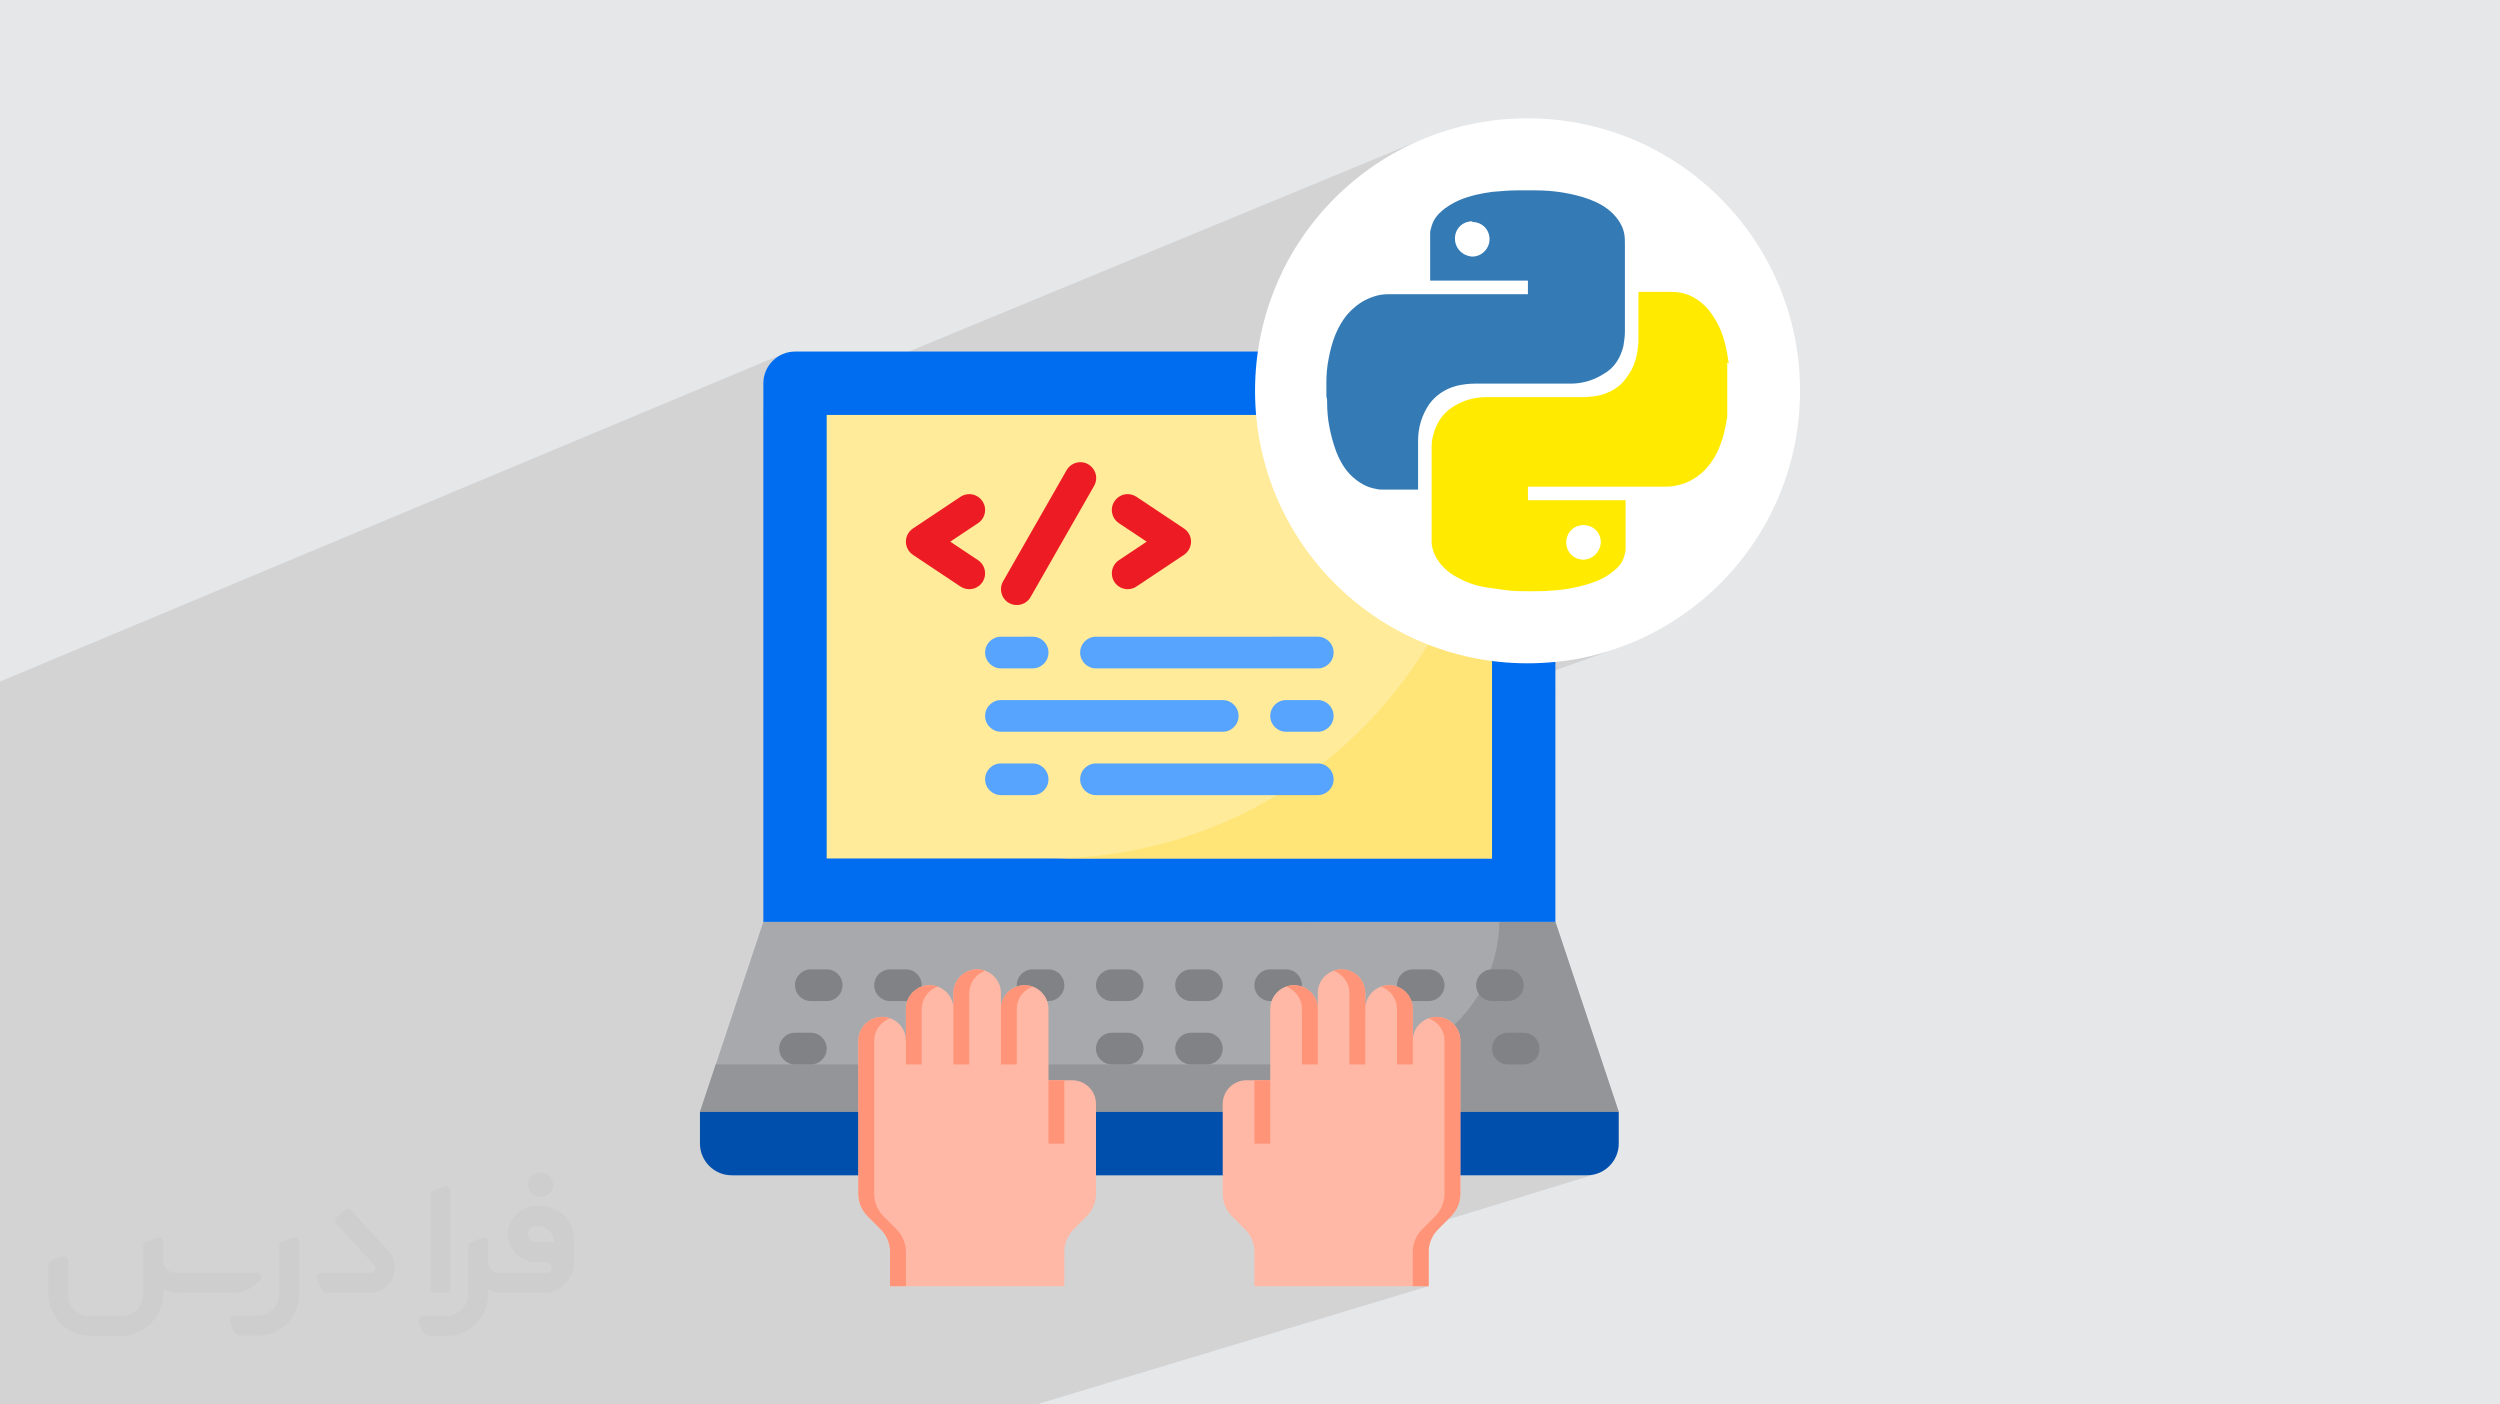 <?xml version="1.0" encoding="UTF-8"?>
<!DOCTYPE svg PUBLIC "-//W3C//DTD SVG 1.0//EN" "http://www.w3.org/TR/2001/REC-SVG-20010904/DTD/svg10.dtd">
<!-- Creator: CorelDRAW -->
<svg xmlns="http://www.w3.org/2000/svg" xml:space="preserve" width="94.192mm" height="52.917mm" version="1.0" style="shape-rendering:geometricPrecision; text-rendering:geometricPrecision; image-rendering:optimizeQuality; fill-rule:evenodd; clip-rule:evenodd"
viewBox="0 0 9404.92 5283.66"
 xmlns:xlink="http://www.w3.org/1999/xlink"
 xmlns:xodm="http://www.corel.com/coreldraw/odm/2003">
 <defs>
  <style type="text/css">
   <![CDATA[
    .fil14 {fill:white}
    .fil6 {fill:#004FAC;fill-rule:nonzero}
    .fil9 {fill:#006DF0;fill-rule:nonzero}
    .fil15 {fill:#347AB4;fill-rule:nonzero}
    .fil13 {fill:#57A4FF;fill-rule:nonzero}
    .fil5 {fill:#808285;fill-rule:nonzero}
    .fil4 {fill:#939598;fill-rule:nonzero}
    .fil3 {fill:#A7A9AC;fill-rule:nonzero}
    .fil12 {fill:#ED1C24;fill-rule:nonzero}
    .fil8 {fill:#FF9478;fill-rule:nonzero}
    .fil7 {fill:#FFB8A5;fill-rule:nonzero}
    .fil11 {fill:#FFE477;fill-rule:nonzero}
    .fil16 {fill:#FFEA00;fill-rule:nonzero}
    .fil10 {fill:#FFEB99;fill-rule:nonzero}
    .fil2 {fill:#373435;fill-rule:nonzero;fill-opacity:0.031}
    .fil1 {fill:#2B2A29;fill-opacity:0.102}
    .fil0 {fill:#E6E7E8}
   ]]>
  </style>
 </defs>
 <g id="Layer_x0020_1">
  <polygon class="fil0" points="-0,0 9404.92,0 9404.92,5283.66 -0,5283.66 "/>
  <path class="fil1" d="M5314.95 3972.88l76.54 -24.83 -76.54 24.83zm-1152 1231.01l67.3 79.78 -67.3 -79.78 -264.6 79.78 -0.02 0 -407.99 0 -222.5 0 -84.5 0 -25.87 0 -290.72 0 -286.74 0 -10.38 0 -186.87 0 -375.98 0 -57.31 0 -206.37 0 -7.69 0 -20.84 0 -54.81 0 -298.82 0 -17.35 0 -6.15 0 -56.28 0 -7.1 0 -31.15 0 -42.44 0 -53.5 0 -17.38 0 -14.87 0 -71.4 0 -3.32 0 -5.21 0 -7.81 0 -24.8 0 -12.6 0 -15.09 0 -23.39 0 -0.03 0 -0.38 0 -11.41 0 -0.03 0 -65.31 0 -55.68 0 -26.43 0 -19.41 0 -98.78 0 -24.87 0 -14.81 0 -157.82 0 -0.03 0 -0.88 0 -11.9 0 -0.06 0 -14.66 0 -0.03 0 -42.32 0 -9.66 0 -0.74 0 -7.23 0 -44.05 0 -0.01 0 -26.17 0 -0.14 0 -18.1 0 -8.56 0 -0.78 0 -7.39 0 -69.1 0 -35.81 0 -15.97 0 -0.02 0 -0.82 0 -11.12 0 -0.11 0 -0.77 0 -0.12 0 -69.96 0 -41.85 0 -11.14 0 -3.04 0 -5.22 0 -18.39 0 0 -6.55 0 -0.01 0 -17.55 0 -2.76 0 -19.41 0 -18.2 0 -11.66 0 -18.78 0 -0.01 0 -6.11 0 -11.71 0 -2.84 0 -24.54 0 -26.29 0 -18.26 0 -0.01 0 -12.77 0 -0.64 0 -2.41 0 -2.3 0 -2.91 0 -22.18 0 -22.24 0 -2.66 0 -1.78 0 -1.82 0 -19.51 0 -0.01 0 -18.41 0 -2.99 0 -9.29 0 -3.09 0 -4.56 0 -18.39 0 -7.47 0 -4.52 0 -14.46 0 -2.46 0 -0.64 0 -1.64 0 -2.32 0 -60.94 0 -16.72 0 -0.01 0 -18.95 0 -3.14 0 -73.28 0 -0.04 0 -0.01 0 -3.01 0 -15.88 0 -0.38 0 -3.23 0 -87.19 0 -24.34 0 -73.3 0 -3.19 0 -31.55 0 -78.05 0 -3.28 0 -15.45 0 -3.34 0 -13.07 0 -15.94 0 -3.35 0 -6.53 0 -0.01 0 -2.77 0 -30.85 0 -3.3 0 -7.9 0 -15.9 0 -10.17 0 -2.9 0 -0.9 0 -35.85 0 -38.99 0 -38.47 0 -10.28 0 -10.54 0 -3.14 0 -1.81 0 -0.4 0 -64.14 0 -46.53 0 -5.14 0 -14.6 0 -13.2 0 -15.66 0 -7.82 0 -3.2 0 -3.61 0 -29.89 0 -10.37 0 -69.44 0 -4.79 0 -21.57 0 -4.43 0 -0.01 0 -0.03 0 -0.78 0 -9.75 0 -2.7 0 -31.56 0 -0.01 0 -4.15 0 -0.79 0 -16.02 0 -23.79 0 -19.41 0 -1.73 0 -1.85 0 -1.03 0 -5.71 0 -8.07 0 -11.34 0 -4.12 0 -0.01 0 -17.61 0 -17.58 0 -5.34 0 -7.67 0 -7.29 0 -6.62 0 -10.5 0 -0.01 0 -6.27 0 -11.15 0 -18.32 0 -7.14 0 -31.26 0 -35.94 0 -4.1 0 -1.82 0 -54.06 0 -0.01 0 -0.03 0 -0.03 0 -2.27 0 -12.34 0 -62.3 0 -0.98 0 -31.14 0 -6.61 0 -32.68 0 -1.29 0 -0.46 0 -76.48 0 -23.81 0 -14.39 0 -1.35 0 -1.34 0 -1.47 0 -32.78 0 -47.88 0 -7.61 0 -23.33 0 -2.26 0 -0.02 0 -4.62 0 -12.81 0 -1.91 0 -20.49 0 -1.12 0 -27.52 0 -16.63 0 -144.54 0 -101.16 0 -98.59 0 -72.96 2944.48 -1232.03 -10.4 5.03 -9.82 5.98 -9.17 6.86 -8.46 7.69 -7.69 8.46 -6.86 9.17 -5.98 9.82 -5.03 10.4 -4.01 10.94 -2.97 11.4 -1.83 11.81 -0.65 12.17 0 107.1 2475.9 -1023.22 -45.41 20.53 -44.2 22.64 -42.93 24.69 -41.6 26.66 -40.19 28.58 -38.72 30.43 -37.2 32.22 -35.6 33.95 -33.95 35.6 -32.22 37.2 -30.43 38.72 -28.58 40.19 -26.66 41.6 -24.69 42.93 -21.41 41.81 674.06 -273.6 7.57 -2.9 7.62 -2.71 7.67 -2.54 7.72 -2.39 7.75 -2.23 7.79 -2.08 7.83 -1.94 7.85 -1.81 7.87 -1.68 7.89 -1.56 7.91 -1.46 7.92 -1.35 7.93 -1.25 7.92 -1.17 7.93 -1.08 11.67 -0.98 11.67 -0.98 11.67 -0.94 11.66 -0.85 11.64 -0.72 11.63 -0.57 11.61 -0.37 11.58 -0.13 0.14 0 0.36 0 0.52 0 0.6 0 0.59 0 0.52 0 0.36 0 0.14 0 7.41 0 7.4 0 7.39 0 7.4 0 7.41 0 7.43 0 7.47 0 7.52 0 0.12 0 0.33 0 0.53 0 0.69 0 0.83 0 0.95 0 1.02 0 1.09 0 13.72 0.14 13.45 0.4 13.23 0.68 13.05 0.93 12.89 1.2 12.79 1.45 12.71 1.7 12.67 1.95 12.77 2.3 12.73 2.53 12.65 2.77 12.55 3.04 12.39 3.3 12.2 3.58 11.98 3.88 11.72 4.19 11.67 4.53 11.6 5.07 11.47 5.66 11.28 6.29 11.02 6.93 10.7 7.63 10.31 8.35 9.86 9.11 7.19 7.69 6.87 8.21 6.43 8.67 5.87 9.11 5.22 9.51 4.45 9.87 3.58 10.18 2.59 10.46 0.96 5.33 0.72 5.27 0.51 5.2 0.35 5.09 0.21 4.95 0.1 4.78 0.04 4.59 0.01 4.36 0 10.34 0 10.34 0 10.34 0 10.34 0 10.34 0 10.34 0 10.34 0 10.34 0 10.34 0 10.34 0 10.34 0 10.34 0 10.33 0 10.34 0 10.33 0 10.34 0 10.33 0 10.34 0 10.33 0 4.41 50.96 -19.89 0.96 0 0.75 0 0.61 0 0.53 0 0.53 0 0.58 0 0.7 0 0.89 0 7.51 0 7.55 0 7.6 0 7.63 0 7.65 0 7.68 0 7.69 0 7.7 0 7.7 0 7.69 0 7.68 0 7.66 0 7.63 0 7.6 0 7.55 0 7.51 0 9.42 0.27 9.43 0.82 9.41 1.35 9.33 1.89 9.22 2.43 9.08 2.96 8.88 3.48 8.64 4 12.42 6.85 11.87 7.82 11.3 8.7 10.66 9.48 10 10.15 9.29 10.73 8.54 11.23 7.73 11.62 5.65 8.99 5.28 9.07 4.91 9.15 4.58 9.24 4.24 9.33 3.92 9.42 3.63 9.52 3.34 9.61 3.08 9.72 2.83 9.83 2.58 9.93 2.36 10.04 2.15 10.15 1.95 10.28 1.77 10.4 1.61 10.53 0.12 2.18 0.33 2.19 0.47 2.25 0.53 2.34 0.53 2.47 0.47 2.65 0.33 2.87 0.12 3.13 -3.16 1.19 2079.78 3915.41 -2079.78 -3915.41 -0.01 0.01 2063.77 3915.4 -2063.77 -3915.4 -2.33 0.89 0 7.46 0 12.76 0 12.76 0 12.76 0 12.75 0 12.75 0 12.75 0 12.74 0 12.75 0 12.75 0 12.75 0 12.75 0 12.76 0 12.76 0 12.77 0 12.77 -0.13 2.07 -0.33 2.08 -0.46 2.09 -0.54 2.09 -0.54 2.11 -0.46 2.13 -0.33 2.15 -0.13 2.17 -2.18 11.55 -2.23 11.31 -2.35 11.11 -2.54 10.94 -2.8 10.8 -3.13 10.7 -3.52 10.63 -3.99 10.59 -5.74 14.62 -6.51 14.32 -7.3 13.96 -8.09 13.51 -8.9 12.99 -9.71 12.4 -10.53 11.72 -11.36 10.98 -11.84 10.15 -12.35 9.08 -12.83 7.99 -13.27 6.93 -13.68 5.86 -153.36 56.8 2122.13 3409.88 -2122.13 -3409.88 -40.91 15.15 1955.8 3394.73 -1955.8 -3394.73 -30.27 11.21 0 9.67 0 10.99 0 10.95 0 10.91 0 10.89 0 10.87 0 10.86 0 10.86 0 10.87 0 10.89 0 10.91 0 10.95 0 10.99 0 11.05 0 11.1 -0.01 2.09 -0.03 2.12 -0.1 2.2 -0.19 2.31 -0.31 2.46 -0.47 2.65 -0.66 2.87 -0.87 3.12 -2.49 10.2 -3.3 9.47 -4.1 8.8 -4.91 8.21 -5.72 7.7 -6.52 7.28 -7.33 6.93 -8.12 6.67 -9.86 8.03 -10.32 7.31 -10.77 6.64 -11.18 6.06 -11.57 5.53 -11.94 5.08 -1.44 0.55 1508.46 2525.73 446.79 570.75 -446.79 -570.75 340.86 570.75 -340.86 -570.75 -1703.47 -2176.02 -178.44 63.7 1551.8 2683.06 -1551.8 -2683.06 -16.93 6.05 0 622.91 -699.04 238.37 726.51 0 210.9 0 -216.72 72.13 -1.36 9.76 -5.03 26.46 -6.29 25.98 -7.52 25.49 -8.71 24.94 -9.88 24.36 -11 23.77 -12.1 23.12 -9.18 15.67 7.28 8.83 8.82 7.27 10.12 5.5 11.18 3.47 12.01 1.21 59.59 0 12.01 -1.21 11.18 -3.47 -69.38 22.67 297.61 399.18 -297.61 -399.18 -126.01 41.16 -3.35 3.82 -17.95 18.6 -8.4 7.92 7.86 9.53 8.24 15.19 5.21 16.77 1.82 18.01 14 20.72 141.59 -45.83 -10.11 5.49 -8.83 7.28 -7.27 8.82 -5.5 10.12 -3.47 11.18 -1.21 12.01 1.21 12.01 3.47 11.18 5.5 10.12 7.27 8.83 8.83 7.27 10.11 5.5 11.19 3.47 12 1.21 59.6 0 12 -1.21 11.19 -3.47 -168.01 53.77 87.64 129.69 248.99 0 165.74 0 -134.41 42.03 789.22 1058.58 -789.22 -1058.58 -199.79 62.47 -8.21 2.57 -99.61 31.14 68.76 100.17 119.58 0 -88.73 -131.31 88.73 131.31 134.48 0 12.17 -0.65 11.82 -1.83 11.4 -2.97 -143.7 44.17 556.45 823.5 -556.45 -823.5 -98.4 30.25 544.48 793.25 -544.48 -793.25 -317.4 97.57 -36.65 36.65 -1.94 2.13 385.22 656.9 -385.22 -656.9 -6.03 6.64 -7.02 9.45 -6.02 10.03 -5 10.56 -3.95 10.99 -2.87 11.35 -1.74 11.63 -0.6 11.84 0 129.3 0.01 0 -0.01 0 0 0.01 -115.09 34.7 298.68 410.38 -298.68 -410.38 -191.78 57.82 189.95 352.56 -189.95 -352.56 -42.22 12.73 195.42 339.83 -195.42 -339.83 -260.05 78.4 180.88 261.42 -180.88 -261.42 -182.83 55.13 163.29 206.3 -163.29 -206.3 -419.62 126.52zm-243.69 79.78l-1254.91 0 1254.91 0zm1574.47 -1368.78l0 25.25 14 -4.53 -14 -20.72zm0 168.43l0 13.7 59.06 86.05 -59.06 -86.05 0 86.05 59.06 0 122.15 0 -87.64 -129.69 -93.57 29.94zm0 286.08l0 52.04 222.68 0 -68.76 -100.17 -153.93 48.13zm281.45 -1874.79l-136.55 -174.43 -25.71 9.37 0 156.83 28.82 3.66 52.06 3.95 52.75 1.34 28.64 -0.73zm0 0l24.11 -0.61 52.06 -3.95 51.3 -6.52 50.48 -9.02 49.59 -11.44 48.65 -13.82 47.63 -16.12 -290.72 103.78 1703.47 2176.02 -1508.46 -2525.73 -10.86 4.15 -353.81 128.82 136.55 174.43zm728.12 -1127.53l2817.76 3916.6 -2817.76 -3916.6z"/>
  <g id="_2046895025936">
   <path class="fil2" d="M1125.4 4672.59l0 197.03c0,20.41 -3.74,40.82 -11.66,59.56 -7.92,18.74 -19.16,36.25 -33.74,50.4 -14.58,14.58 -31.65,25.82 -50.4,33.74 -18.74,7.92 -39.15,11.66 -59.56,11.66l-60.82 0c-7.08,0 -14.16,-2.08 -19.99,-6.25 -5.83,-4.16 -10.41,-9.58 -12.92,-16.25l-11.24 -29.16c-0.83,-2.5 -1.25,-5.41 -1.25,-8.33 0,-2.92 1.25,-5.42 2.92,-7.92 1.67,-2.5 3.74,-4.16 6.25,-5.41 2.5,-1.25 5.41,-2.09 7.91,-1.67l86.23 0c22.08,0 42.91,-8.75 58.73,-24.57 15.41,-15.42 24.15,-36.65 24.15,-58.73l0 -179.12c0,-3.33 1.26,-6.66 3.33,-9.58 2.09,-2.92 5,-5 7.92,-6.25l40.82 -15.83c2.5,-0.84 5.41,-1.25 8.33,-0.84 2.92,0.42 5.42,1.26 7.5,2.92 2.09,1.67 4.17,3.75 5.42,6.25 1.25,2.92 2.08,5.83 2.08,8.33z"/>
   <path class="fil2" d="M2033.88 4536.8l-15 0c-59.57,0 -109.13,48.73 -108.31,107.88 0.42,27.5 12.08,54.16 31.66,73.32 19.57,19.57 46.23,30.4 74.14,30.4l39.57 0c5.42,0 10.41,2.08 14.17,5.83 3.74,3.74 5.83,8.75 5.83,14.16 0,5.42 -2.09,10.41 -5.83,14.17 -3.75,3.74 -8.75,5.83 -14.17,5.83l-179.11 0c-10.83,0 -20.83,-4.58 -28.33,-12.08 -7.5,-7.5 -11.66,-17.91 -12.08,-28.33l0 -74.98c0,-2.92 -0.83,-5.41 -2.08,-7.92 -1.25,-2.5 -3.33,-4.57 -5.42,-6.24 -2.08,-1.67 -4.99,-2.51 -7.5,-2.92 -2.92,-0.42 -5.41,0 -8.33,0.83l-41.24 15.83c-2.92,1.25 -5.83,3.33 -7.92,6.25 -2.08,2.92 -2.92,6.25 -2.92,9.58l0 179.12c0,22.08 -8.75,43.32 -24.15,58.73 -15.42,15.42 -36.65,24.57 -58.73,24.57l-86.64 0.01c-2.92,0 -5.42,0.83 -7.92,2.08 -2.5,1.25 -4.58,3.33 -6.25,5.42 -1.66,2.5 -2.5,4.99 -2.92,7.5 -0.41,2.92 0,5.41 1.26,8.33l11.24 29.16c2.5,6.67 7.08,12.5 12.91,16.66 5.83,4.16 12.91,6.25 20,5.83l60.81 0c41.24,0 80.81,-16.25 109.97,-45.82 29.16,-29.16 45.81,-68.74 45.81,-109.97l0 -18.32c15.84,7.91 33.33,12.08 50.82,12.08l157.03 0c30.41,0 59.99,-12.08 81.65,-33.74 21.66,-21.67 33.74,-50.82 33.74,-81.65l0 -85.81c0,-33.32 -13.33,-65.39 -36.65,-89.14 -23.74,-23.74 -55.82,-36.65 -89.14,-36.65zm50.39 136.2l-66.64 0c-7.92,0 -15.42,-2.5 -21.25,-7.91 -5.83,-5.42 -9.59,-12.5 -10.41,-20.42 0,-4.16 0.42,-8.75 2.08,-12.91 1.67,-4.16 3.75,-7.91 6.67,-10.82 5.83,-5.42 13.75,-8.76 21.66,-8.76l7.09 0c16.25,0 31.65,6.25 42.9,17.91 11.66,11.25 17.91,26.66 17.91,42.91z"/>
   <path class="fil2" d="M1694.39 4478.9l0 367.39c0,2.08 -0.42,4.57 -1.25,6.66 -0.84,2.09 -2.09,4.16 -3.75,5.83 -1.67,1.67 -3.33,2.92 -5.41,3.74 -2.09,0.84 -4.16,1.26 -6.67,1.26l-40.82 0c-2.08,0 -4.58,-0.42 -6.66,-1.26 -2.09,-0.83 -4.16,-2.08 -5.42,-3.74 -1.66,-1.67 -2.92,-3.74 -3.74,-5.83 -0.83,-2.09 -1.25,-4.58 -1.25,-6.66l0 -351.57c0,-3.32 0.83,-6.66 2.92,-9.58 2.08,-2.92 4.58,-5 7.91,-6.25l40.83 -15.83c2.5,-0.84 5.41,-1.25 8.33,-1.25 2.92,0.41 5.41,1.25 7.5,2.92 2.5,1.66 4.16,3.74 5.41,6.24 1.25,2.09 2.09,5 2.09,7.92z"/>
   <path class="fil2" d="M1391.56 4863.79l-153.7 0c-7.08,0 -14.17,-2.09 -20,-6.25 -5.83,-4.16 -10.41,-9.99 -13.33,-16.66l-11.24 -28.74c-0.83,-2.51 -1.25,-5.42 -0.83,-8.34 0.41,-2.92 1.25,-5.41 2.92,-7.91 1.66,-2.51 3.74,-4.16 6.24,-5.42 2.51,-1.25 5.42,-2.08 7.92,-2.08l184.11 0c3.33,0 6.66,-1.25 9.58,-2.92 2.93,-2.09 5,-4.58 6.67,-7.92 1.25,-3.33 1.67,-6.66 1.25,-9.99 -0.42,-3.33 -2.08,-6.67 -4.16,-9.17l-141.63 -154.12c-2.92,-3.33 -4.58,-7.92 -4.58,-12.5 0,-4.58 2.09,-8.75 5.83,-12.08l29.58 -27.49c3.33,-2.92 7.92,-4.58 12.5,-4.58 4.58,0.42 8.75,2.09 12.08,5.83l140.37 152.87c55.41,59.57 12.5,157.46 -69.56,157.46z"/>
   <path class="fil2" d="M977.53 4817.97l-20 17.07c-20.83,17.91 -47.49,27.91 -74.98,27.91l-211.19 0c-19.57,0 -39.15,-4.16 -57.06,-12.49l0 16.25c0,20.82 -4.16,41.65 -12.08,60.81 -7.91,19.16 -19.57,36.65 -34.57,51.65 -14.58,14.58 -32.07,26.24 -51.65,34.58 -19.16,7.91 -39.99,12.07 -60.82,12.07l-114.55 0.01c-20.83,0 -41.66,-4.17 -60.82,-12.08 -19.16,-7.92 -36.65,-19.58 -51.65,-34.58 -14.58,-14.58 -26.24,-32.07 -34.57,-51.65 -7.92,-19.16 -12.08,-39.98 -12.08,-60.81l0 -107.89c0,-3.33 1.25,-6.66 2.92,-9.58 2.09,-2.92 4.58,-5 7.92,-6.25l40.82 -15.83c2.5,-0.84 5.41,-1.26 8.33,-0.84 2.92,0.42 5.42,1.25 7.5,2.92 2.09,1.67 4.16,3.75 5.42,6.25 1.25,2.5 2.08,5 2.08,7.92l0 128.71c0,20.83 8.34,40.82 22.92,55.41 14.58,14.58 34.57,22.91 55.4,22.91l125.79 0c20.83,0 40.41,-8.34 54.99,-22.92 14.58,-14.58 22.92,-34.57 22.92,-55.4l0 -184.11c0,-3.33 1.25,-6.67 2.92,-9.59 2.08,-2.92 4.57,-4.99 7.91,-6.24l40.82 -15.84c2.51,-0.83 5.42,-1.25 8.34,-0.83 2.92,0.42 5.41,1.25 7.91,2.92 2.51,1.67 4.17,3.74 5.42,6.25 1.25,2.5 2.08,5.41 2.08,7.91l0 70.4c0,11.66 4.58,23.32 12.92,31.65 8.33,8.34 19.57,13.33 31.65,13.33l307.4 0c3.33,0 7.09,0.84 9.59,2.92 2.92,2.09 5,5 6.25,7.92 1.25,3.33 1.25,6.66 0.41,10.41 0,3.74 -2.08,6.66 -4.57,8.75z"/>
   <path class="fil2" d="M2033.88 4503.89c25.82,0 47.07,-21.25 47.07,-47.07 0,-25.83 -21.25,-47.07 -47.07,-47.07 -25.83,0 -47.08,21.24 -47.08,47.07 0,25.82 21.25,47.07 47.08,47.07z"/>
  </g>
  <g id="_2046895030160">
   <g>
    <g id="coding-programer-web_design-programing-developer" data-name="coding-programer-web design-programing-developer">
     <polygon class="fil3" points="6089.67,4183.06 2633.24,4183.06 2871.62,3467.93 5851.29,3467.93 "/>
     <path class="fil4" d="M5851.29 3467.93l-210.9 0c-3.73,297.11 -245.68,536.21 -542.88,536.34l-2404.68 0.01 -59.59 178.78 3456.43 0 -238.38 -715.13z"/>
     <path class="fil5" d="M3944.3 3646.72l-59.59 0c-32.9,-0.01 -59.59,26.68 -59.59,59.59 0,32.9 26.69,59.59 59.59,59.59l59.59 0c32.91,0 59.6,-26.69 59.6,-59.59 0,-32.91 -26.69,-59.6 -59.59,-59.6l-0.01 0.01z"/>
     <path class="fil5" d="M3407.96 3646.72l-59.59 0c-32.91,-0.01 -59.59,26.68 -59.59,59.59 0,32.9 26.68,59.59 59.59,59.59l59.59 0c32.91,0 59.6,-26.69 59.6,-59.59 0,-32.91 -26.69,-59.6 -59.6,-59.6l0 0.01z"/>
     <path class="fil5" d="M4838.21 3646.72l-59.59 0c-32.91,-0.01 -59.6,26.68 -59.6,59.59 0,32.9 26.69,59.59 59.6,59.59l59.59 0c32.91,0 59.59,-26.69 59.59,-59.59 0,-32.91 -26.68,-59.6 -59.59,-59.6l0 0.01z"/>
     <path class="fil5" d="M5374.54 3646.72l-59.59 0c-32.91,-0.01 -59.59,26.68 -59.59,59.59 0,32.9 26.68,59.59 59.59,59.59l59.59 0c32.91,0 59.6,-26.69 59.6,-59.59 0,-32.91 -26.69,-59.6 -59.6,-59.6l0 0.01z"/>
     <path class="fil6" d="M6089.67 4183.06l0 119.19c-0.19,65.72 -53.46,118.99 -119.2,119.18l-3218.04 0c-65.72,-0.19 -119,-53.46 -119.18,-119.2l0 -119.18 3456.42 0.01z"/>
     <path class="fil7" d="M5493.73 3914.88l0 576.28c-0.01,31.75 -12.67,62.2 -35.16,84.61l-48.87 48.87c-22.5,22.42 -35.15,52.86 -35.16,84.62l0 129.31 -655.54 0.01 0 -129.31c-0.01,-31.77 -12.66,-62.22 -35.16,-84.63l-48.87 -48.87c-22.5,-22.42 -35.15,-52.86 -35.16,-84.61l0 -337.9c0,-49.37 40.03,-89.39 89.38,-89.39l89.39 0 0 -268.17c0,-49.36 40.03,-89.38 89.38,-89.38 49.37,0 89.39,40.03 89.39,89.38l0 -59.59c0,-49.37 40.03,-89.39 89.38,-89.39 49.37,0 89.39,40.03 89.39,89.39l0 59.59c0,-49.36 40.03,-89.38 89.39,-89.38 49.36,0 89.38,40.03 89.38,89.38l0 119.19c0,-49.36 40.03,-89.39 89.39,-89.39 49.36,0 89.38,40.04 89.38,89.39l0 0z"/>
     <path class="fil8" d="M5404.35 3825.5c-10.17,0.09 -20.26,1.94 -29.79,5.42 35.66,12.49 59.56,46.17 59.59,83.96l0 576.28c-0.02,31.75 -12.67,62.2 -35.17,84.61l-48.87 48.87c-22.49,22.42 -35.15,52.86 -35.16,84.62l0 129.31 59.59 0.01 0 -129.31c0.02,-31.77 12.67,-62.22 35.17,-84.63l48.87 -48.87c22.49,-22.42 35.15,-52.86 35.16,-84.61l0 -576.28c0,-49.36 -40.03,-89.39 -89.38,-89.39l0 0.01z"/>
     <path class="fil8" d="M5225.57 3706.31c-10.17,0.09 -20.26,1.95 -29.79,5.42 35.66,12.49 59.56,46.17 59.59,83.97l0 208.57 59.59 0 0 -208.57c0,-49.37 -40.03,-89.39 -89.38,-89.39l0 0z"/>
     <path class="fil8" d="M5046.78 3646.72c-10.16,0.09 -20.25,1.94 -29.78,5.41 35.65,12.5 59.56,46.18 59.58,83.97l0 268.17 59.6 0 0 -268.17c0,-49.37 -40.03,-89.39 -89.39,-89.39l0 0.01z"/>
     <path class="fil8" d="M4868 3706.31c-10.16,0.09 -20.25,1.95 -29.79,5.42 35.66,12.49 59.57,46.17 59.59,83.97l0 208.57 59.6 0 0 -208.57c0,-49.37 -40.03,-89.39 -89.39,-89.39l0 0z"/>
     <polygon class="fil8" points="4719.02,4063.87 4778.62,4063.87 4778.62,4302.25 4719.02,4302.25 "/>
     <path class="fil7" d="M3229.18 3914.88l0 576.28c0.02,31.75 12.67,62.2 35.17,84.61l48.87 48.87c22.49,22.42 35.14,52.86 35.16,84.62l0 129.31 655.53 0.01 0 -129.31c0.01,-31.77 12.67,-62.22 35.16,-84.63l48.87 -48.87c22.5,-22.42 35.15,-52.86 35.17,-84.61l0 -337.9c0,-49.37 -40.03,-89.39 -89.39,-89.39l-89.39 0 0 -268.17c0.01,-49.36 -40.02,-89.38 -89.38,-89.38 -49.36,0 -89.39,40.03 -89.39,89.38l0 -59.59c0,-49.37 -40.03,-89.39 -89.38,-89.39 -49.37,0 -89.39,40.03 -89.39,89.39l0 59.59c0,-49.36 -40.03,-89.38 -89.38,-89.38 -49.37,0 -89.39,40.03 -89.39,89.38l0 119.19c0,-49.36 -40.03,-89.39 -89.38,-89.39 -49.37,0 -89.39,40.04 -89.39,89.39l0 0z"/>
     <path class="fil8" d="M3318.57 3825.5c10.17,0.09 20.26,1.94 29.79,5.42 -35.65,12.49 -59.56,46.17 -59.58,83.96l0 576.28c0.01,31.75 12.66,62.2 35.16,84.61l48.87 48.87c22.49,22.42 35.15,52.86 35.16,84.62l0 129.31 -59.59 0.01 0 -129.31c-0.02,-31.77 -12.67,-62.22 -35.16,-84.63l-48.88 -48.87c-22.49,-22.42 -35.14,-52.86 -35.16,-84.61l0 -576.28c0,-49.36 40.03,-89.39 89.39,-89.39l-0.01 0.01z"/>
     <path class="fil8" d="M3497.36 3706.31c10.16,0.09 20.25,1.95 29.79,5.42 -35.66,12.49 -59.57,46.17 -59.59,83.97l0 208.57 -59.6 0 0 -208.57c0,-49.37 40.03,-89.39 89.39,-89.39l0 0z"/>
     <path class="fil8" d="M3676.13 3646.72c10.16,0.09 20.25,1.94 29.79,5.41 -35.66,12.5 -59.57,46.18 -59.59,83.97l0 268.17 -59.6 0 0 -268.17c0,-49.37 40.03,-89.39 89.39,-89.39l0 0.01z"/>
     <path class="fil8" d="M3854.91 3706.31c10.16,0.09 20.26,1.95 29.79,5.42 -35.66,12.49 -59.57,46.17 -59.59,83.97l0 208.57 -59.6 0 0 -208.57c0,-49.37 40.04,-89.39 89.39,-89.39l0 0z"/>
     <polygon class="fil8" points="4003.9,4302.25 3944.3,4302.25 3944.3,4063.87 4003.9,4063.87 "/>
     <path class="fil9" d="M5851.29 1441.76l0 2026.17 -2979.67 0 0 -2026.17c0.19,-65.73 53.46,-119 119.19,-119.19l2741.3 0c65.72,0.19 119,53.46 119.18,119.2l0 -0.01z"/>
     <polygon class="fil10" points="3109.99,1560.94 5612.92,1560.94 5612.92,3229.56 3109.99,3229.56 "/>
     <path class="fil11" d="M3944.3 3229.56l1668.62 0 0 -1668.62c0,921.41 -747.22,1668.62 -1668.61,1668.62l-0.01 0z"/>
     <path class="fil12" d="M4192.69 2189.94c11.04,16.58 29.66,26.54 49.57,26.54 11.77,0 23.29,-3.5 33.08,-10.02l178.78 -119.19c16.56,-11.04 26.53,-29.67 26.53,-49.57 0,-19.92 -9.96,-38.54 -26.53,-49.58l-178.78 -119.19c-9.79,-6.53 -21.31,-10.01 -33.07,-10.01 -32.91,0 -59.6,26.69 -59.6,59.6 0,19.91 9.96,38.53 26.53,49.57l104.58 69.6 -104.4 69.6c-16.65,11.04 -26.66,29.7 -26.66,49.66 0,11.74 3.46,23.22 9.96,33l0 -0.01z"/>
     <path class="fil12" d="M3795.32 2268.2c8.93,5.14 19.08,7.87 29.4,7.87 0.13,0 0.27,0 0.4,0 0.06,0 0.12,0 0.18,0 21.29,0 40.97,-11.36 51.61,-29.8l238.37 -417.15c5.6,-9.29 8.57,-19.93 8.57,-30.78 0,-32.9 -26.69,-59.59 -59.6,-59.59 -21.88,0 -42.02,12.01 -52.42,31.26l-238.38 417.15c-5.11,8.98 -7.82,19.16 -7.82,29.51 0,21.24 11.31,40.89 29.69,51.54l0.01 0z"/>
     <path class="fil13" d="M3765.52 2514.43l119.19 0c32.91,0 59.6,-26.68 59.6,-59.59 0,-32.91 -26.69,-59.6 -59.6,-59.6l-119.19 0.01c-32.9,-0.01 -59.59,26.68 -59.59,59.59 0,32.91 26.69,59.59 59.59,59.59l0 0z"/>
     <path class="fil13" d="M3765.52 2752.81l834.32 0c32.9,0 59.59,-26.69 59.59,-59.59 0,-32.91 -26.69,-59.6 -59.59,-59.6l-834.32 0c-32.9,0 -59.59,26.69 -59.59,59.6 0,32.9 26.69,59.59 59.59,59.59l0 0z"/>
     <path class="fil13" d="M4063.49 2454.84c0,32.91 26.69,59.59 59.6,59.59l834.31 0c32.91,0 59.59,-26.68 59.59,-59.59 0,-32.91 -26.68,-59.6 -59.59,-59.6l-834.32 0.01c-32.9,-0.01 -59.59,26.68 -59.59,59.59z"/>
     <path class="fil13" d="M4957.39 2633.62l-119.19 0c-32.91,0 -59.6,26.69 -59.6,59.6 0,32.9 26.69,59.59 59.6,59.59l119.19 0c32.91,0 59.59,-26.69 59.59,-59.59 0,-32.91 -26.68,-59.6 -59.59,-59.6z"/>
     <path class="fil13" d="M3765.52 2991.18l119.19 0c32.91,0.01 59.6,-26.68 59.6,-59.59 0,-32.91 -26.69,-59.59 -59.6,-59.59l-119.19 0c-32.9,0 -59.59,26.68 -59.59,59.59 0,32.91 26.69,59.6 59.59,59.6l0 -0.01z"/>
     <path class="fil13" d="M4957.39 2872l-834.32 0c-32.9,0 -59.59,26.68 -59.59,59.59 0,32.91 26.69,59.6 59.6,59.6l834.31 -0.01c32.91,0.01 59.59,-26.68 59.59,-59.59 0,-32.91 -26.68,-59.59 -59.59,-59.59z"/>
     <g>
      <path class="fil5" d="M3109.99 3646.72l-59.59 0c-32.91,-0.01 -59.59,26.68 -59.59,59.59 0,32.9 26.68,59.59 59.59,59.59l59.59 0c32.91,0 59.6,-26.69 59.6,-59.59 0,-32.91 -26.69,-59.6 -59.6,-59.6l0 0.01z"/>
      <path class="fil5" d="M3050.4 3885.09l-59.59 0c-32.91,0 -59.6,26.68 -59.6,59.59 0,32.91 26.69,59.6 59.6,59.6l59.59 0c32.91,0 59.59,-26.69 59.59,-59.6 0,-32.91 -26.68,-59.59 -59.59,-59.59l0 0z"/>
      <path class="fil5" d="M5612.92 3765.9l59.59 0c32.91,0 59.6,-26.69 59.6,-59.59 0,-32.91 -26.69,-59.6 -59.6,-59.6l-59.59 0.01c-32.91,-0.01 -59.6,26.68 -59.6,59.59 0,32.9 26.69,59.59 59.6,59.59l0 0z"/>
      <path class="fil5" d="M5672.51 3885.09c-32.9,0 -59.59,26.68 -59.59,59.59 0,32.91 26.69,59.6 59.59,59.6l59.6 0c32.9,0 59.59,-26.69 59.59,-59.6 0,-32.91 -26.69,-59.59 -59.59,-59.59l-59.6 0z"/>
      <path class="fil5" d="M4242.27 3646.72l-59.59 0c-32.9,-0.01 -59.59,26.68 -59.59,59.59 0,32.9 26.69,59.59 59.59,59.59l59.59 0c32.91,0 59.6,-26.69 59.6,-59.59 0,-32.91 -26.69,-59.6 -59.59,-59.6l-0.01 0.01z"/>
      <path class="fil5" d="M4540.24 3646.72l-59.59 0c-32.91,-0.01 -59.6,26.68 -59.6,59.59 0,32.9 26.69,59.59 59.6,59.59l59.59 0c32.91,0 59.6,-26.69 59.6,-59.59 0,-32.91 -26.69,-59.6 -59.6,-59.6l0 0.01z"/>
      <path class="fil5" d="M4242.27 3885.09l-59.59 0c-32.9,0 -59.59,26.68 -59.59,59.59 0,32.91 26.69,59.6 59.59,59.6l59.59 0c32.91,0 59.6,-26.69 59.6,-59.6 0,-32.91 -26.69,-59.59 -59.59,-59.59l-0.01 0z"/>
      <path class="fil5" d="M4540.24 3885.09l-59.59 0c-32.91,0 -59.6,26.68 -59.6,59.59 0,32.91 26.69,59.6 59.6,59.6l59.59 0c32.91,0 59.6,-26.69 59.6,-59.6 0,-32.91 -26.69,-59.59 -59.6,-59.59l0 0z"/>
     </g>
     <path class="fil12" d="M3695.91 2189.94c-11.04,16.58 -29.66,26.54 -49.57,26.54 -11.77,0 -23.28,-3.5 -33.07,-10.02l-178.79 -119.19c-16.57,-11.04 -26.53,-29.67 -26.53,-49.57 0,-19.92 9.95,-38.54 26.53,-49.58l178.78 -119.19c9.8,-6.53 21.31,-10.01 33.08,-10.01 32.91,0 59.6,26.69 59.6,59.6 0,19.91 -9.97,38.53 -26.53,49.57l-104.59 69.6 104.41 69.6c16.64,11.04 26.66,29.7 26.66,49.66 0,11.74 -3.47,23.22 -9.96,33l-0.01 -0.01z"/>
    </g>
   </g>
   <g>
    <circle class="fil14" cx="5746.55" cy="1470.2" r="1025.12"/>
    <path class="fil15" d="M4989.8 1494.01c0,-16.87 0,-33.79 0,-50.69 0,-2.6 0,-2.6 0,-5.81 0,-31.16 2.89,-59.42 8.41,-87.66 5.79,-31.16 13.98,-62.35 25.35,-90.58 17.16,-39.57 36.95,-73.38 71.01,-101.92 25.32,-22.4 53.57,-36.4 84.72,-45.14 19.79,-5.54 39.3,-5.54 59.42,-5.54 169.76,0 336.6,0 506.37,0 0,0 2.9,0 2.9,0 0,-17.2 0,-34.08 0,-50.96 -121.73,0 -243.42,0 -367.75,0 0,-2.93 0,-2.93 0,-5.54 0,-53.85 0,-110.65 0,-164.51 0,-2.62 0,-2.62 0,-5.55 0,-5.5 0,-13.97 2.93,-19.51 5.54,-25.59 16.86,-45.11 36.4,-62.61 20.1,-19.5 45.4,-33.78 70.73,-45.14 39.89,-16.87 82.41,-25.61 124.65,-31.17 31.13,-2.6 62.29,-5.53 93.15,-5.53 0,0 3.23,0 3.23,0 19.8,0 39.31,0 59.42,0 0,0 2.61,0 5.55,0 36.96,0 70.72,2.93 104.51,8.44 34.07,5.82 68.13,13.98 99,25.59 31.14,11.37 62.3,28.25 87.93,53.57 19.52,19.8 36.71,45.43 42.21,73.69 2.9,14.26 2.9,28.27 2.9,39.59 0,110.35 0,220.69 0,330.79 0,17.19 -2.9,36.96 -5.54,53.85 -11.35,45.14 -33.78,82.11 -73.68,104.54 -39.61,25.6 -82.11,36.97 -124.62,36.97 -118.53,0 -240.54,0 -359.33,0 -22.42,0 -48.04,2.89 -70.73,8.44 -41.91,11.35 -76.29,34.1 -101.65,67.85 -28.52,42.5 -42.49,87.67 -42.49,138.89 0,59.12 0,118.82 0,177.93 0,0 0,2.92 0,5.56 -2.93,0 -2.93,0 -5.55,0 -42.52,0 -85,0 -127.52,0 -8.16,0 -16.88,0 -25.02,-2.61 -34.37,-5.53 -62.63,-22.4 -88.25,-45.11 -28.24,-25.31 -47.74,-59.42 -62.04,-96.09 -11.34,-31.42 -19.78,-62.31 -25.58,-93.44 -5.56,-28.25 -8.16,-59.42 -8.16,-87.65 0,-8.76 0,-17.17 -2.89,-25.6l0 0 0 2.6 0 0 0 0.03 0.11 0 -0.11 0 0 0.05zm548.85 -661.54l0 0c-36.97,0 -65.2,28.23 -65.2,64.94 0,36.7 28.23,65.24 65.2,67.84 36.69,0 64.95,-31.16 64.95,-65.24 0,-36.7 -28.26,-64.91 -64.95,-64.91l0 0 0 -2.63 0 -0.03 0 0.03z"/>
    <path class="fil16" d="M6497.81 1363.84c0,68.13 0,135.96 0,204.11 0,5.51 -2.92,11.05 -2.92,16.86 -5.81,31.15 -11.37,59.42 -22.73,87.66 -14.28,39.3 -36.71,76.27 -68.14,104.5 -30.87,28.55 -67.54,45.41 -107.14,51.29 -14.28,2.6 -28.27,2.6 -42.49,2.6 -167.16,0 -336.61,0 -503.76,0 0,0 -2.6,0 -2.6,0 0,16.91 0,34.08 0,50.95 121.42,0 243.39,0 367.46,0 0,2.61 0,2.61 0,5.84 0,59.42 0,115.87 0,175.29 0,5.54 0,11.09 -2.64,19.79 -5.54,28.29 -19.77,47.76 -42.49,65.25 -25.65,22.45 -56.51,36.4 -90.56,47.74 -45.12,14.26 -90.24,22.99 -138.61,25.64 -27.95,2.9 -56.19,2.9 -81.83,2.9 -36.96,0 -70.72,0 -104.54,-5.55 -22.99,-3.21 -42.51,-5.82 -62.61,-8.73 -36.7,-5.82 -70.73,-16.89 -101.91,-33.79 -30.89,-14.57 -59.11,-36.96 -78.93,-65.24 -14.28,-19.77 -22.72,-42.49 -25.6,-64.9 0,-8.72 0,-17.2 0,-25.61 0,-107.73 0,-217.78 0,-325.51 0,-19.5 0,-39.59 5.49,-56.46 11.35,-45.11 34.11,-81.84 73.67,-107.47 39.59,-25.63 82.12,-36.96 127.26,-36.96 119.12,0 240.54,0 359.3,0 22.75,0 48.06,-2.6 70.74,-8.14 39.9,-11.36 73.69,-31.17 96.39,-65.24 31.16,-39.89 42.52,-85.04 45.12,-135.69 0,-59.4 0,-122.01 0,-181.12 0,-2.93 0,-2.93 0,-5.81 2.88,0 2.88,0 5.54,0 39.89,0 82.11,0 122.01,0 25.05,0 50.68,5.81 73.38,17.19 33.79,16.88 62.31,45.15 81.82,76.58 31.17,47.73 45.74,98.68 53.88,155.2 0,5.83 2.9,11.34 2.9,20.05l0 0 -5.49 -3.22 0 0 0 0 -0.06 0 0.04 -0.05 0.02 0.04zm-543.31 741.63l0 0c36.95,0 65.19,-28.24 67.83,-65.21 0,-36.7 -28.23,-64.91 -64.94,-64.91 -36.7,0 -65.24,28.25 -65.24,64.91 0,36.97 28.54,65.21 65.24,65.21l-2.89 0z"/>
   </g>
  </g>
 </g>
</svg>
